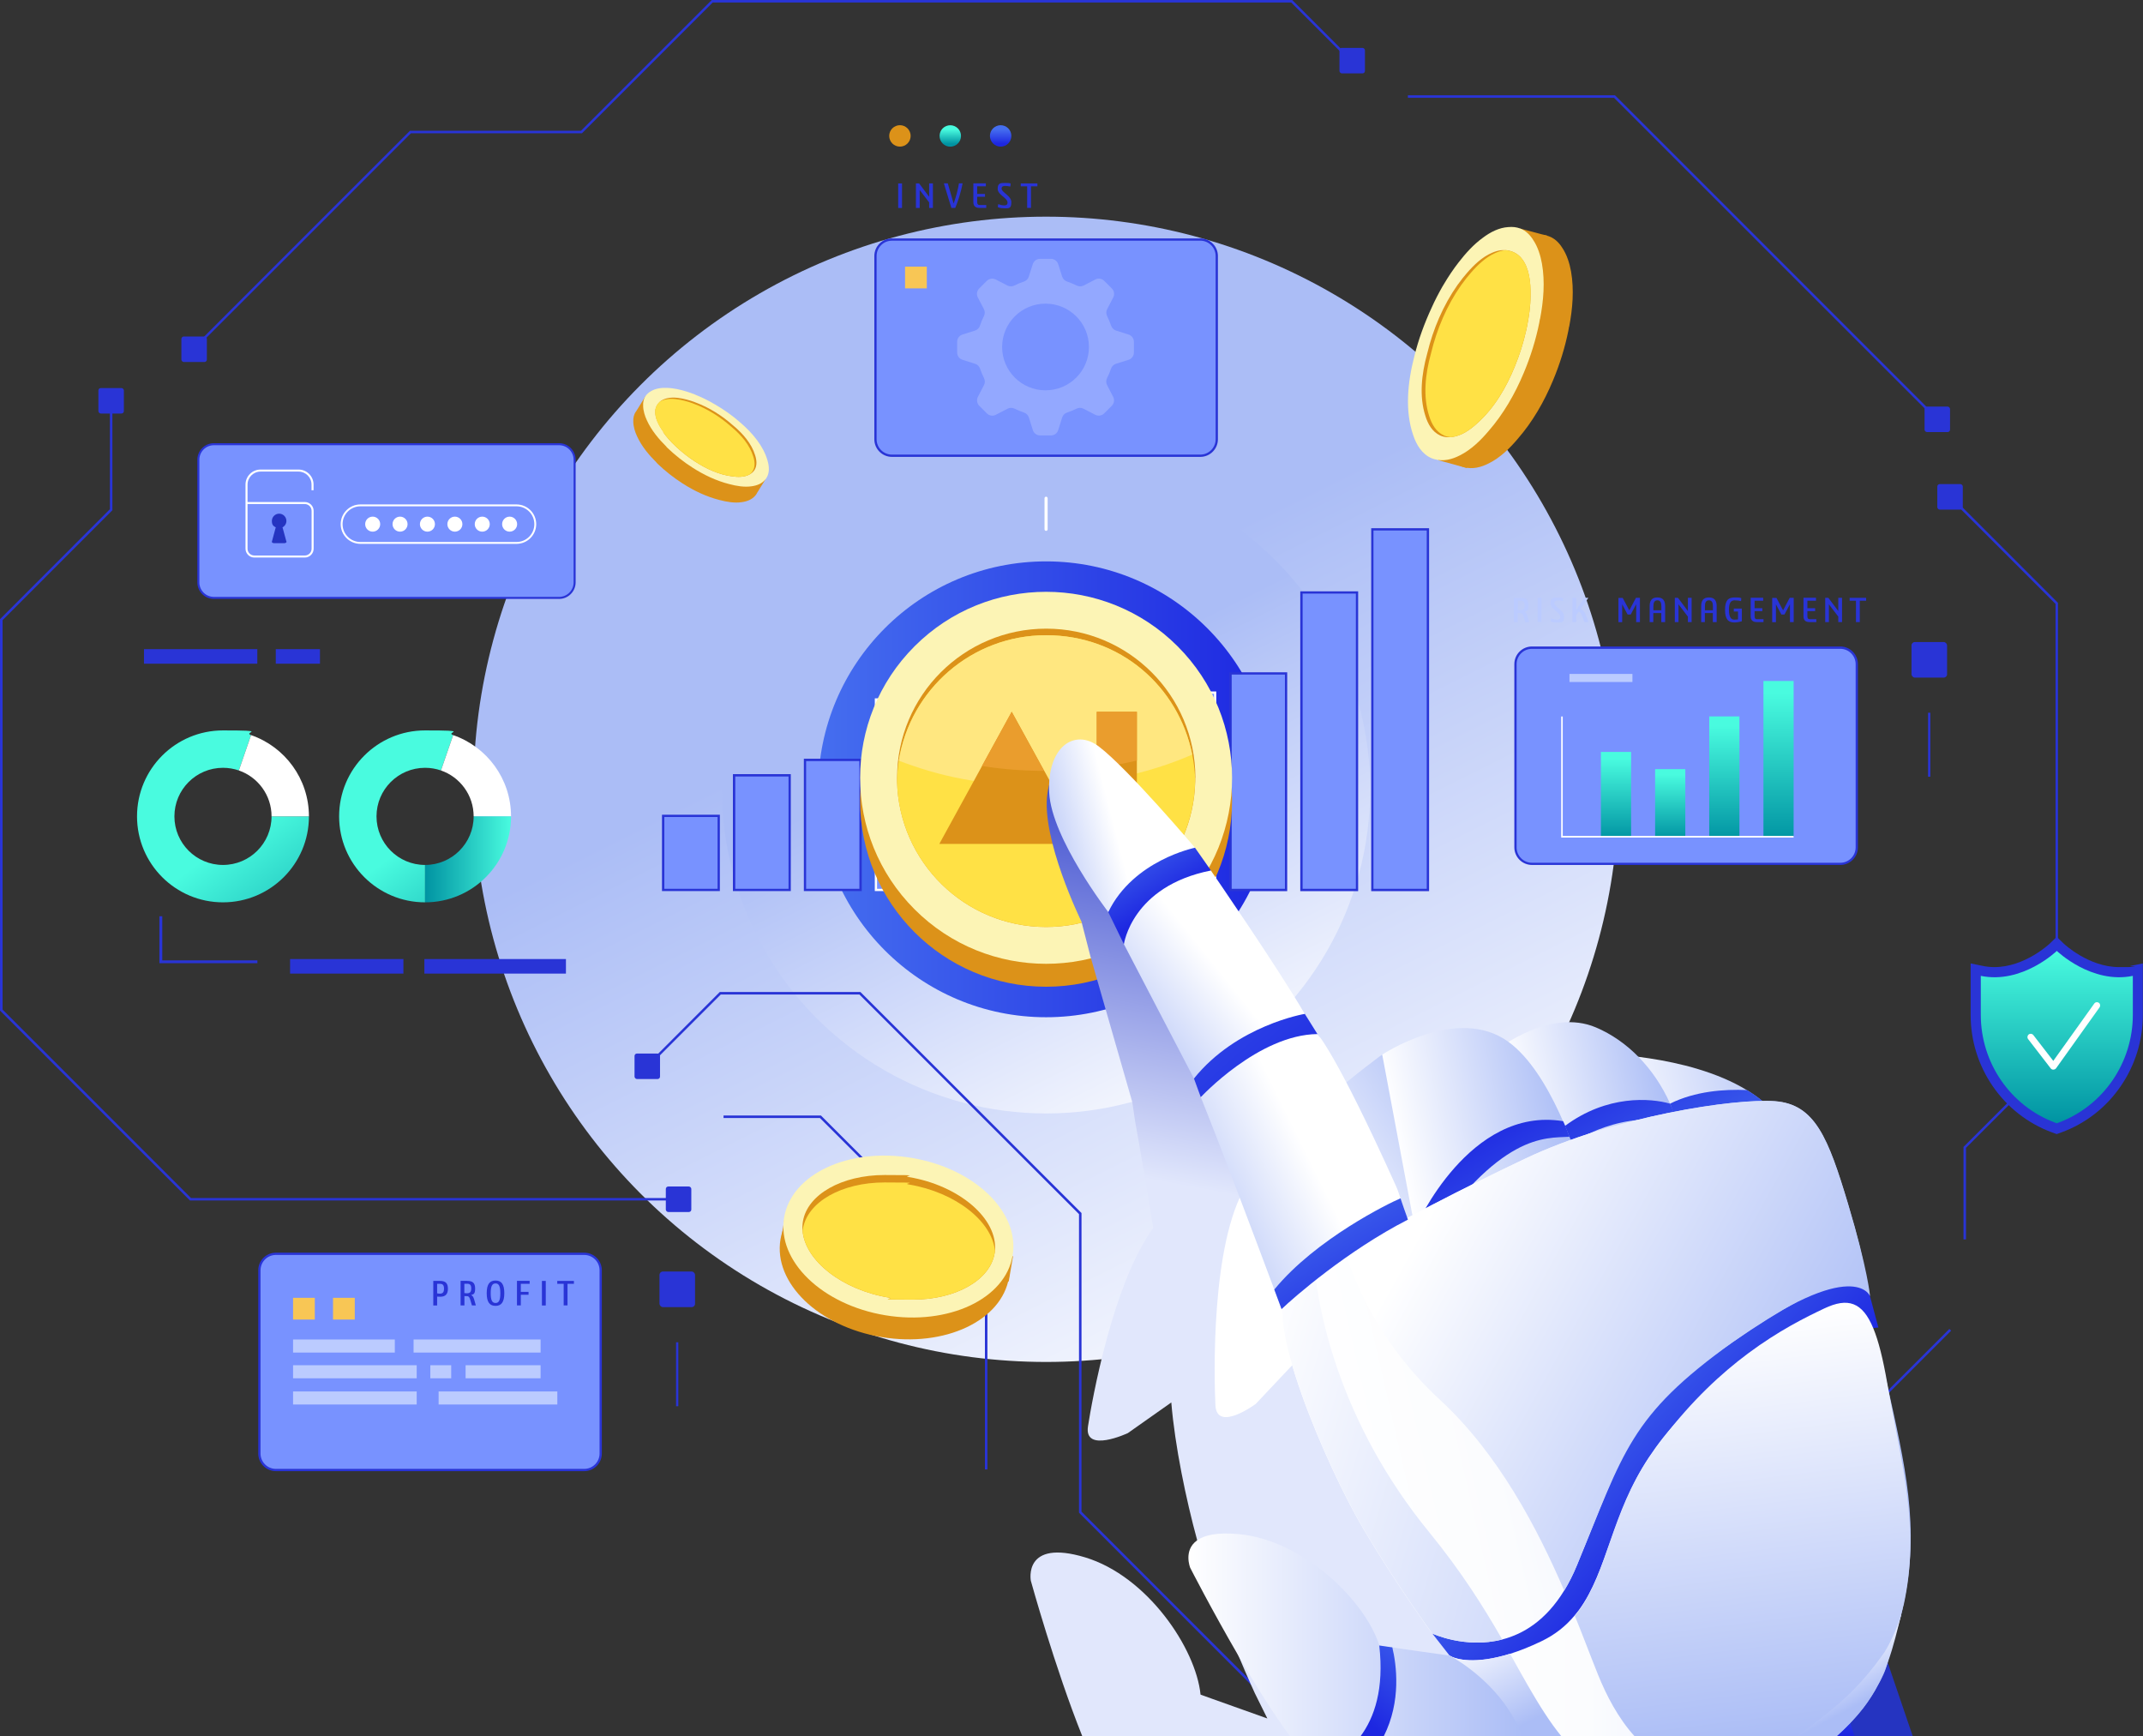 <?xml version="1.0" encoding="UTF-8"?>
<svg xmlns="http://www.w3.org/2000/svg" version="1.1" xmlns:xlink="http://www.w3.org/1999/xlink" viewBox="0 0 2740 2219.9">
  <rect x="0" y="0" width="2740" height="2219.9" fill="#333333" stroke="none"/>
  <!-- Generator: Adobe Illustrator 29.2.1, SVG Export Plug-In . SVG Version: 2.1.0 Build 116)  -->
  <defs>
    <style>
      .st0 {
        opacity: .2;
      }

      .st0, .st1 {
        fill: #fff;
      }

      .st2 {
        fill: url(#linear-gradient36);
      }

      .st3 {
        fill: #bbcbff;
      }

      .st4 {
        fill: url(#linear-gradient34);
      }

      .st5 {
        fill: #2534c1;
      }

      .st6 {
        fill: url(#linear-gradient33);
      }

      .st7 {
        fill: url(#linear-gradient10);
      }

      .st8 {
        fill: url(#linear-gradient13);
      }

      .st8, .st9, .st10, .st11 {
        mix-blend-mode: multiply;
      }

      .st12 {
        fill: url(#linear-gradient32);
      }

      .st9 {
        fill: url(#linear-gradient1);
      }

      .st13 {
        fill: url(#linear-gradient21);
      }

      .st14 {
        fill: url(#linear-gradient37);
      }

      .st15 {
        fill: url(#linear-gradient27);
      }

      .st16 {
        fill: url(#linear-gradient35);
      }

      .st17 {
        fill: url(#linear-gradient26);
      }

      .st18 {
        fill: url(#linear-gradient9);
      }

      .st19 {
        fill: url(#linear-gradient18);
      }

      .st20, .st21 {
        fill: #7892ff;
      }

      .st22 {
        fill: url(#linear-gradient23);
      }

      .st23 {
        fill: url(#linear-gradient8);
      }

      .st24 {
        fill: url(#linear-gradient11);
      }

      .st25 {
        fill: url(#linear-gradient16);
      }

      .st26 {
        fill: url(#linear-gradient24);
      }

      .st27 {
        fill: url(#linear-gradient30);
      }

      .st28 {
        fill: #ea9d2d;
      }

      .st29 {
        fill: url(#linear-gradient22);
      }

      .st30 {
        isolation: isolate;
      }

      .st31 {
        fill: #ffe145;
      }

      .st32 {
        fill: url(#linear-gradient29);
      }

      .st33 {
        fill: url(#linear-gradient19);
      }

      .st34 {
        fill: url(#linear-gradient12);
      }

      .st35 {
        fill: url(#linear-gradient28);
      }

      .st10 {
        fill: url(#linear-gradient2);
      }

      .st36 {
        fill: url(#linear-gradient7);
      }

      .st37 {
        fill: url(#linear-gradient20);
      }

      .st38 {
        fill: url(#linear-gradient4);
      }

      .st39 {
        fill: #f8c655;
      }

      .st40 {
        fill: url(#linear-gradient31);
      }

      .st41 {
        fill: #fcf4b5;
      }

      .st42 {
        fill: url(#linear-gradient14);
      }

      .st43 {
        fill: url(#linear-gradient5);
      }

      .st44 {
        fill: url(#linear-gradient3);
      }

      .st45 {
        fill: url(#linear-gradient25);
      }

      .st46 {
        fill: #dc9219;
      }

      .st47 {
        fill: url(#linear-gradient15);
      }

      .st48 {
        fill: url(#linear-gradient17);
      }

      .st49 {
        fill: url(#linear-gradient6);
      }

      .st11 {
        fill: url(#linear-gradient);
      }

      .st50 {
        fill: #2934d6;
      }

      .st21 {
        fill-rule: evenodd;
      }

      .st51 {
        fill: #ffe780;
      }
    </style>
    <linearGradient id="linear-gradient" x1="1734.8" y1="1803.7" x2="1251.4" y2="836.9" gradientUnits="userSpaceOnUse">
      <stop offset="0" stop-color="#fff"/>
      <stop offset="1" stop-color="#abbdf6"/>
    </linearGradient>
    <linearGradient id="linear-gradient1" x1="1562.4" y1="1458.9" x2="1288.8" y2="911.6" xlink:href="#linear-gradient"/>
    <linearGradient id="linear-gradient2" x1="1046.2" y1="1009.1" x2="1628.9" y2="1009.1" gradientUnits="userSpaceOnUse">
      <stop offset="0" stop-color="#456eef"/>
      <stop offset="1" stop-color="#1d27e1"/>
    </linearGradient>
    <linearGradient id="linear-gradient3" x1="1215" y1="183.9" x2="1215" y2="165.4" gradientTransform="translate(159 -451.7) rotate(22.5)" gradientUnits="userSpaceOnUse">
      <stop offset="0" stop-color="#0093a2"/>
      <stop offset="1" stop-color="#49fbdf"/>
    </linearGradient>
    <linearGradient id="linear-gradient4" x1="1279.4" y1="183.9" x2="1279.4" y2="165.4" gradientTransform="translate(163.9 -476.4) rotate(22.5)" gradientUnits="userSpaceOnUse">
      <stop offset="0" stop-color="#1d27e1"/>
      <stop offset="1" stop-color="#456eef"/>
    </linearGradient>
    <linearGradient id="linear-gradient5" x1="442.4" y1="1273.2" x2="294.7" y2="1073.1" gradientTransform="matrix(1,0,0,1,0,0)" xlink:href="#linear-gradient3"/>
    <linearGradient id="linear-gradient6" x1="678.4" y1="1242.7" x2="545.1" y2="1062.1" gradientTransform="matrix(1,0,0,1,0,0)" xlink:href="#linear-gradient3"/>
    <linearGradient id="linear-gradient7" x1="543.5" y1="1098.6" x2="653.4" y2="1098.6" gradientTransform="matrix(1,0,0,1,0,0)" xlink:href="#linear-gradient3"/>
    <linearGradient id="linear-gradient8" x1="2066.2" y1="1073.6" x2="2066.2" y2="969.8" gradientTransform="matrix(1,0,0,1,0,0)" xlink:href="#linear-gradient3"/>
    <linearGradient id="linear-gradient9" x1="2135.5" y1="1072.9" x2="2135.5" y2="990.2" gradientTransform="matrix(1,0,0,1,0,0)" xlink:href="#linear-gradient3"/>
    <linearGradient id="linear-gradient10" x1="2204.8" y1="1075.3" x2="2204.8" y2="928.1" gradientTransform="matrix(1,0,0,1,0,0)" xlink:href="#linear-gradient3"/>
    <linearGradient id="linear-gradient11" x1="2274" y1="1076.9" x2="2274" y2="886.3" gradientTransform="matrix(1,0,0,1,0,0)" xlink:href="#linear-gradient3"/>
    <linearGradient id="linear-gradient12" x1="2629.8" y1="1436.1" x2="2629.8" y2="1215.7" gradientTransform="matrix(1,0,0,1,0,0)" xlink:href="#linear-gradient3"/>
    <linearGradient id="linear-gradient13" x1="2001" y1="1664.7" x2="2020.1" y2="1069.4" gradientTransform="translate(61.4 -380.9) rotate(8.7)" gradientUnits="userSpaceOnUse">
      <stop offset="0" stop-color="#e1e7fc"/>
      <stop offset="1" stop-color="#1829c4"/>
    </linearGradient>
    <linearGradient id="linear-gradient14" x1="6398.9" y1="2588.6" x2="6656.2" y2="2588.6" gradientTransform="translate(-4734.8 276.8) rotate(-12.1)" xlink:href="#linear-gradient"/>
    <linearGradient id="linear-gradient15" x1="6279.7" y1="2522.5" x2="6483.1" y2="2522.5" gradientTransform="translate(-4734.8 276.8) rotate(-12.1)" xlink:href="#linear-gradient"/>
    <linearGradient id="linear-gradient16" x1="5998.9" y1="2617.6" x2="6252.3" y2="2516.5" gradientTransform="translate(-4734.8 276.8) rotate(-12.1)" xlink:href="#linear-gradient"/>
    <linearGradient id="linear-gradient17" x1="6126.3" y1="2534.3" x2="6351.1" y2="2534.3" gradientTransform="translate(-4734.8 276.8) rotate(-12.1)" xlink:href="#linear-gradient"/>
    <linearGradient id="linear-gradient18" x1="6210" y1="2523.5" x2="6280.3" y2="2748.2" gradientTransform="translate(-4734.8 276.8) rotate(-12.1)" xlink:href="#linear-gradient4"/>
    <linearGradient id="linear-gradient19" x1="6382.4" y1="2469.6" x2="6452.6" y2="2694.3" gradientTransform="translate(-4734.8 276.8) rotate(-12.1)" xlink:href="#linear-gradient4"/>
    <linearGradient id="linear-gradient20" x1="6498.3" y1="2433.4" x2="6568.5" y2="2658.1" gradientTransform="translate(-4734.8 276.8) rotate(-12.1)" xlink:href="#linear-gradient4"/>
    <linearGradient id="linear-gradient21" x1="5857" y1="2112.5" x2="5892" y2="2212.9" gradientTransform="translate(-4748.4 315.3) rotate(-12.9)" gradientUnits="userSpaceOnUse">
      <stop offset="0" stop-color="#456eef"/>
      <stop offset="1" stop-color="#1d27e1"/>
    </linearGradient>
    <linearGradient id="linear-gradient22" x1="5795.2" y1="2132.5" x2="6013.1" y2="2527.7" xlink:href="#linear-gradient21"/>
    <linearGradient id="linear-gradient23" x1="2329.9" y1="2143.6" x2="2336.2" y2="2219.7" xlink:href="#linear-gradient2"/>
    <linearGradient id="linear-gradient24" x1="6257.2" y1="2924.7" x2="6396.1" y2="3131.4" gradientTransform="translate(-4748.4 315.3) rotate(-12.9)" xlink:href="#linear-gradient2"/>
    <linearGradient id="linear-gradient25" x1="1853.4" y1="1945.9" x2="2443.3" y2="1945.9" gradientUnits="userSpaceOnUse">
      <stop offset="0" stop-color="#fff"/>
      <stop offset=".3" stop-color="#fbfcfe"/>
      <stop offset=".5" stop-color="#f1f4fd"/>
      <stop offset=".7" stop-color="#e1e7fb"/>
      <stop offset=".8" stop-color="#c9d5f9"/>
      <stop offset="1" stop-color="#abbdf6"/>
      <stop offset="1" stop-color="#abbdf6"/>
    </linearGradient>
    <linearGradient id="linear-gradient26" x1="5918" y1="2922.2" x2="6660" y2="2922.2" gradientTransform="translate(-4748.4 315.3) rotate(-12.9)" xlink:href="#linear-gradient25"/>
    <linearGradient id="linear-gradient27" x1="5827.2" y1="2862.4" x2="6513.5" y2="3247.5" gradientTransform="translate(-4748.4 315.3) rotate(-12.9)" xlink:href="#linear-gradient"/>
    <linearGradient id="linear-gradient28" x1="1864.2" y1="2090.9" x2="1930.3" y2="2214.4" xlink:href="#linear-gradient"/>
    <linearGradient id="linear-gradient29" x1="2340.4" y1="2099.5" x2="2381.5" y2="2176.4" xlink:href="#linear-gradient"/>
    <linearGradient id="linear-gradient30" x1="2188" y1="1686.3" x2="2255.3" y2="2225" xlink:href="#linear-gradient"/>
    <linearGradient id="linear-gradient31" x1="6135.4" y1="2671.6" x2="6581.4" y2="3071.6" gradientTransform="translate(-4748.4 315.3) rotate(-12.9)" xlink:href="#linear-gradient"/>
    <linearGradient id="linear-gradient32" x1="5806.5" y1="2621.6" x2="6001.4" y2="2575.2" gradientTransform="translate(-4748.4 315.3) rotate(-12.9)" gradientUnits="userSpaceOnUse">
      <stop offset="0" stop-color="#abbdf6"/>
      <stop offset="1" stop-color="#fff"/>
    </linearGradient>
    <linearGradient id="linear-gradient33" x1="5778.1" y1="2382" x2="5939" y2="2304.7" xlink:href="#linear-gradient32"/>
    <linearGradient id="linear-gradient34" x1="621.4" y1="29.1" x2="695.8" y2="-54.8" gradientTransform="translate(1057.4 1643.7) rotate(-62.9) scale(1 -1)" xlink:href="#linear-gradient32"/>
    <linearGradient id="linear-gradient35" x1="1519.5" y1="2090.2" x2="1947" y2="2090.2" xlink:href="#linear-gradient"/>
    <linearGradient id="linear-gradient36" x1="1833.4" y1="2080" x2="1739.5" y2="2194.5" xlink:href="#linear-gradient2"/>
    <linearGradient id="linear-gradient37" x1="5981.2" y1="2603.4" x2="6044.7" y2="2806.5" xlink:href="#linear-gradient21"/>
  </defs>
  <g class="st30">
    <g id="Ai_in_Wealth_Management_Banner">
      <g>
        <circle class="st11" cx="1337.5" cy="1009.1" r="732.1"/>
        <circle class="st9" cx="1337.5" cy="1009.1" r="414.4"/>
        <circle class="st10" cx="1337.5" cy="1009.1" r="291.4"/>
        <rect class="st20" x="847.9" y="1043.1" width="71.1" height="94.7"/>
        <rect class="st20" x="938.6" y="991.2" width="71.1" height="146.6"/>
        <rect class="st20" x="1029.2" y="971.5" width="71.1" height="166.3"/>
        <rect class="st20" x="1119.9" y="894.3" width="71.1" height="243.5"/>
        <path class="st1" d="M1189.5,895.8v240.5h-68.1v-240.5h68.1M1192.5,892.8h-74v246.4h74v-246.4h0Z"/>
        <rect class="st20" x="1210.6" y="941.7" width="71.1" height="196.1"/>
        <path class="st1" d="M1280.2,943.1v193.2h-68.1v-193.2h68.1M1283.1,940.2h-74v199h74v-199h0Z"/>
        <rect class="st20" x="1301.3" y="1040.6" width="71.1" height="97.1"/>
        <path class="st1" d="M1370.9,1042.1v94.2h-68.1v-94.2h68.1M1373.8,1039.2h-74v100.1h74v-100.1h0Z"/>
        <rect class="st20" x="1391.9" y="894.3" width="71.1" height="243.5"/>
        <path class="st1" d="M1461.5,895.8v240.5h-68.1v-240.5h68.1M1464.5,892.8h-74v246.4h74v-246.4h0Z"/>
        <rect class="st20" x="1482.6" y="885.5" width="71.1" height="252.3"/>
        <path class="st1" d="M1552.2,887v249.3h-68.1v-249.3h68.1M1555.1,884h-74v255.2h74v-255.2h0Z"/>
        <rect class="st20" x="1573.3" y="861" width="71.1" height="276.8"/>
        <rect class="st20" x="1663.9" y="757.4" width="71.1" height="380.3"/>
        <rect class="st20" x="1754.6" y="676.7" width="71.1" height="461"/>
        <rect class="st20" x="1119.3" y="306.3" width="436.4" height="276.4" rx="21.1" ry="21.1"/>
        <g>
          <path class="st50" d="M917.5,1044.5v91.8h-68.1v-91.8h68.1M920.4,1041.6h-74v97.6h74v-97.6h0Z"/>
          <path class="st50" d="M1008.2,992.7v143.6h-68.1v-143.6h68.1M1011.1,989.7h-74v149.5h74v-149.5h0Z"/>
          <path class="st50" d="M1098.8,973v163.3h-68.1v-163.3h68.1M1101.8,970h-74v169.2h74v-169.2h0Z"/>
          <path class="st50" d="M1642.9,862.4v273.9h-68.1v-273.9h68.1M1645.8,859.5h-74v279.8h74v-279.8h0Z"/>
          <path class="st50" d="M1733.6,758.9v377.4h-68.1v-377.4h68.1M1736.5,756h-74v383.3h74v-383.3h0Z"/>
          <path class="st50" d="M1824.2,678.2v458.1h-68.1v-458.1h68.1M1827.2,675.3h-74v464h74v-464h0Z"/>
          <path class="st50" d="M1534.7,307.7c10.8,0,19.6,8.8,19.6,19.6v234.3c0,10.8-8.8,19.6-19.6,19.6h-394.3c-10.8,0-19.6-8.8-19.6-19.6v-234.3c0-10.8,8.8-19.6,19.6-19.6h394.3M1534.7,304.8h-394.3c-12.4,0-22.5,10.1-22.5,22.5v234.3c0,12.4,10.1,22.5,22.5,22.5h394.3c12.4,0,22.5-10.1,22.5-22.5v-234.3c0-12.4-10.1-22.5-22.5-22.5h0Z"/>
        </g>
        <rect class="st39" x="1157.2" y="340.9" width="27.8" height="27.8"/>
        <path id="Gear_S" class="st0" d="M1343.7,330.9c4.2,0,8,2.7,9.3,6.8h0l5.1,16c1,3,3.3,5.3,6.4,6.3,4.2,1.4,8.2,3.1,12.1,5,2.8,1.4,6.2,1.5,9,0h0l14.9-7.7c3.8-2,8.4-1.2,11.4,1.8h0l9.7,9.7c3,3,3.7,7.6,1.8,11.4h0l-7.8,15c-1.5,2.8-1.4,6.1,0,9,1.9,3.9,3.6,7.9,5,12,1,3,3.3,5.4,6.3,6.4h0l16.1,5.1c4,1.3,6.8,5,6.8,9.3h0v13.7c0,4.2-2.7,8-6.8,9.3h0l-16.2,5.1c-3,1-5.3,3.3-6.3,6.3-1.4,4.1-3,8.1-5,11.9-1.4,2.8-1.5,6.2,0,9h0l7.8,15.1c2,3.8,1.2,8.4-1.8,11.4h0l-9.7,9.7c-3,3-7.6,3.7-11.4,1.8h0l-15.1-7.8c-2.8-1.5-6.1-1.4-9,0-3.8,1.9-7.8,3.6-11.9,4.9-3,1-5.4,3.3-6.3,6.3h0l-5.1,16.2c-1.3,4-5,6.8-9.3,6.8h-13.8c-4.2,0-8-2.7-9.3-6.8h0l-5.1-16.2c-1-3-3.3-5.3-6.3-6.3-4.1-1.4-8.1-3-11.9-4.9-2.8-1.4-6.2-1.5-9,0h0l-15.1,7.8c-3.8,2-8.4,1.2-11.4-1.8h0l-9.7-9.7c-3-3-3.7-7.6-1.8-11.4h0l7.8-15.1c1.5-2.8,1.4-6.1,0-9-1.9-3.8-3.6-7.8-5-11.9-1-3-3.3-5.4-6.3-6.3h0l-16.2-5.1c-4-1.3-6.8-5-6.8-9.3h0v-13.7c0-4.2,2.7-8,6.8-9.3h0l16.1-5.1c3-1,5.4-3.3,6.3-6.4,1.4-4.2,3-8.2,5-12,1.4-2.8,1.5-6.2,0-9h0l-7.8-15c-2-3.8-1.2-8.4,1.8-11.4h0l9.7-9.7c3-3,7.6-3.7,11.4-1.8h0l14.9,7.7c2.8,1.5,6.2,1.4,9,0,3.9-2,7.9-3.6,12.1-5,3-1,5.4-3.3,6.3-6.3h0l5.1-16c1.3-4,5-6.8,9.3-6.8h13.8ZM1336.8,388.2c-30.7,0-55.5,24.8-55.5,55.4s24.8,55.4,55.5,55.4,55.5-24.8,55.5-55.4-24.8-55.4-55.5-55.4Z"/>
        <g>
          <path class="st50" d="M1153.3,234.5v31.4h-4.9v-31.4h4.9Z"/>
          <path class="st50" d="M1175.2,234.5l12.8,17.1v-17.1h4.8v31.4h-4.8v-7.1l-12.1-15.9v23h-4.8v-31.4h4.1Z"/>
          <path class="st50" d="M1216.4,265.8l-9.6-31.4h5l7.5,25.8c2.8-7.6,5.6-18,6.8-25.8h4.7c-2.2,11.3-5.5,21.9-9.4,31.4h-5Z"/>
          <path class="st50" d="M1260.5,234.5v3.7h-11.1v9.7h10v3.7h-10v6.8c0,2.7,1.2,3.7,3,3.7h8.6v3.7h-8.8c-4.8,0-7.7-2.2-7.7-7.5v-23.9h16Z"/>
          <path class="st50" d="M1291.7,238.5c-1.9-.4-4.8-.8-6.4-.8-2.6,0-4.7.6-4.7,3.4,0,5,12.5,9,12.5,17.5s-3.6,7.7-8.8,7.7-6.6-.7-8.6-1.6l.6-3.7c2.1.8,5.2,1.6,7.7,1.6s4.2-.8,4.2-3.7c0-6-12.6-9.7-12.6-17.5s4.3-7.5,9.8-7.5,4.9.2,6.8.7l-.4,3.8Z"/>
          <path class="st50" d="M1326.4,234.5v3.7h-8.2v27.6h-4.9v-27.6h-8.2v-3.7h21.3Z"/>
        </g>
        <path class="st1" d="M1337.5,678.7c-1.1,0-2-.9-2-2v-39.7c0-1.1.9-2,2-2s2,.9,2,2v39.7c0,1.1-.9,2-2,2Z"/>
        <circle class="st46" cx="1150.6" cy="173.8" r="13.7" transform="translate(21.1 453.5) rotate(-22.5)"/>
        <circle class="st44" cx="1215" cy="173.8" r="13.7" transform="translate(26 478.2) rotate(-22.5)"/>
        <circle class="st38" cx="1279.4" cy="173.8" r="13.7" transform="translate(30.9 502.8) rotate(-22.5)"/>
        <rect class="st20" x="331.6" y="1603" width="436.4" height="276.4" rx="21.1" ry="21.1"/>
        <path class="st50" d="M747,1604.4c10.8,0,19.6,8.8,19.6,19.6v234.3c0,10.8-8.8,19.6-19.6,19.6h-394.3c-10.8,0-19.6-8.8-19.6-19.6v-234.3c0-10.8,8.8-19.6,19.6-19.6h394.3M747,1601.5h-394.3c-12.4,0-22.5,10.1-22.5,22.5v234.3c0,12.4,10.1,22.5,22.5,22.5h394.3c12.4,0,22.5-10.1,22.5-22.5v-234.3c0-12.4-10.1-22.5-22.5-22.5h0Z"/>
        <rect class="st3" x="374.7" y="1745.4" width="158.1" height="16.7"/>
        <rect class="st3" x="550.2" y="1745.4" width="26.7" height="16.7"/>
        <rect class="st3" x="595.3" y="1745.4" width="95.9" height="16.7"/>
        <rect class="st3" x="374.7" y="1778.9" width="158.1" height="16.7"/>
        <rect class="st3" x="560.8" y="1778.9" width="151.8" height="16.7"/>
        <rect class="st3" x="374.7" y="1712.5" width="130.1" height="16.7"/>
        <rect class="st3" x="528.8" y="1712.5" width="162.4" height="16.7"/>
        <rect class="st39" x="374.7" y="1659.2" width="27.8" height="27.8"/>
        <rect class="st39" x="425.8" y="1659.2" width="27.8" height="27.8"/>
        <g>
          <path class="st50" d="M562.6,1637.6c6.6,0,10.1,2.5,10.1,10s-3.8,10.2-9.8,10.2-2.6-.1-4-.4v11.6h-4.9v-31.4h8.6ZM558.9,1653.5c1.3.3,2.5.4,3.5.4,3.9,0,5.3-2.1,5.3-6.4s-1.5-6.2-5.1-6.2h-3.7v12.2Z"/>
          <path class="st50" d="M597.4,1637.6c6.6,0,10.1,2.3,10.1,9.7s-2.2,7.3-5.2,8.4c2.4,1.1,3,2.7,3.9,5.5l2.2,7.7h-5l-2-6.7c-.8-3-1.8-5.1-4.2-5.1s-2.3,0-3.4-.2v12h-4.9v-31.4h8.6ZM593.7,1653.1c1.3.3,2.5.3,3.5.3,3.9,0,5.3-1.9,5.3-6.2s-1.5-6-5.1-6h-3.7v11.8Z"/>
          <path class="st50" d="M633.6,1669.5c-7.4,0-11.3-4.6-11.3-16.2s3.9-16.2,11.3-16.2,11.2,4.6,11.2,16.2-4,16.2-11.2,16.2ZM633.6,1640.8c-4.1,0-6.2,3.1-6.2,12.5s2.1,12.5,6.2,12.5,6.1-3.1,6.1-12.5-2.1-12.5-6.1-12.5Z"/>
          <path class="st50" d="M677.2,1637.6v3.7h-11.3v10.3h9.9v3.7h-9.9v13.6h-4.9v-31.4h16.2Z"/>
          <path class="st50" d="M697.8,1637.6v31.4h-4.9v-31.4h4.9Z"/>
          <path class="st50" d="M733.8,1637.6v3.7h-8.2v27.6h-4.9v-27.6h-8.2v-3.7h21.3Z"/>
        </g>
        <path class="st43" d="M395,1043.7c0,60.7-49.2,109.9-109.9,109.9s-109.9-49.2-109.9-109.9,49.2-109.9,109.9-109.9,24.7,2.1,35.9,6l-15.6,45.2c-6.4-2.2-13.2-3.4-20.3-3.4-34.3,0-62.1,27.8-62.1,62.1s27.8,62.1,62.1,62.1,62.1-27.8,62.1-62.1h47.8Z"/>
        <path class="st1" d="M395,1043.7h-47.8c0-27.2-17.5-50.3-41.8-58.7l15.6-45.2c43.1,14.9,74,55.8,74,103.9Z"/>
        <path class="st49" d="M579.4,939.8l-15.6,45.2c-6.4-2.2-13.2-3.4-20.3-3.4-34.3,0-62.1,27.8-62.1,62.1s27.8,62.1,62.1,62.1v47.8c-60.7,0-109.9-49.2-109.9-109.9s49.2-109.9,109.9-109.9,24.7,2.1,35.9,6Z"/>
        <path class="st1" d="M653.4,1043.7h-47.8c0-27.2-17.5-50.3-41.8-58.7l15.6-45.2c43.1,14.9,74,55.8,74,103.9Z"/>
        <path class="st36" d="M653.4,1043.7c0,60.7-49.2,109.9-109.9,109.9v-47.8c34.3,0,62.1-27.8,62.1-62.1h47.8Z"/>
        <circle class="st46" cx="1337.5" cy="1023.7" r="237.8"/>
        <circle class="st41" cx="1337.5" cy="994.4" r="237.8" transform="translate(-311.4 1237) rotate(-45)"/>
        <path class="st46" d="M1528.2,994.4c0,1.4,0,2.8,0,4.2-2.2,103.4-86.7,186.5-190.6,186.5s-188.4-83.1-190.6-186.5c0-1.4,0-2.8,0-4.2,0-105.3,85.4-190.7,190.7-190.7s190.7,85.4,190.7,190.7Z"/>
        <path class="st31" d="M1528.1,998.6c-2.2,103.4-86.7,186.5-190.6,186.5s-188.4-83.1-190.6-186.5c.2-8.9,1-17.6,2.3-26.1,14.5-90.9,93.3-160.4,188.3-160.4s169.2,65.5,186.9,152.6c2.2,11,3.5,22.3,3.8,33.9Z"/>
        <path class="st51" d="M1524.4,964.7c-57.2,25-124.8,39.5-197.1,39.5s-125.1-11.5-178.1-31.7c14.5-90.9,93.3-160.4,188.3-160.4s169.2,65.5,186.9,152.6Z"/>
        <path class="st46" d="M1335.1,985.5l-41.5-75.5-38,69.3-54.6,99.6h185.5l-51.3-93.4Z"/>
        <path class="st46" d="M1402.3,910v168.9h51.3v-168.9h-51.3Z"/>
        <path class="st28" d="M1293.5,910l41.5,75.5c-27.5,0-54.2-2.2-79.5-6.2l38-69.3Z"/>
        <path class="st28" d="M1453.6,910v62.3c-16.4,3.9-33.6,7-51.3,9.2v-71.5h51.3Z"/>
        <path class="st20" d="M1958.7,828h394.3c11.6,0,21.1,9.4,21.1,21.1v234.3c0,11.6-9.4,21.1-21.1,21.1h-394.3c-11.6,0-21.1-9.4-21.1-21.1v-234.3c0-11.6,9.4-21,21-21Z"/>
        <path class="st50" d="M2353,829.5c10.8,0,19.6,8.8,19.6,19.6v234.3c0,10.8-8.8,19.6-19.6,19.6h-394.3c-10.8,0-19.6-8.8-19.6-19.6v-234.3c0-10.8,8.8-19.6,19.6-19.6h394.3M2353,826.5h-394.3c-12.4,0-22.5,10.1-22.5,22.5v234.3c0,12.4,10.1,22.5,22.5,22.5h394.3c12.4,0,22.5-10.1,22.5-22.5v-234.3c0-12.4-10.1-22.5-22.5-22.5h0Z"/>
        <rect class="st3" x="2006.7" y="861.6" width="80.5" height="10.3"/>
        <rect class="st23" x="2046.9" y="961.3" width="38.6" height="108.5"/>
        <rect class="st18" x="2116.2" y="983.3" width="38.6" height="86.4"/>
        <rect class="st7" x="2185.4" y="915.9" width="38.6" height="153.8"/>
        <rect class="st24" x="2254.7" y="870.6" width="38.6" height="199.2"/>
        <polygon class="st1" points="2293.3 1070.8 1996.1 1070.8 1996.1 916 1998.1 916 1998.1 1068.7 2293.3 1068.7 2293.3 1070.8"/>
        <path class="st3" d="M1944.3,764.3c6.6,0,10,2.2,10,9.6s-2.2,7.2-5.1,8.3c2.4,1.1,3,2.7,3.8,5.5l2.2,7.7h-5l-2-6.6c-.8-2.9-1.8-5-4.2-5s-2.2,0-3.4-.2v11.8h-4.9v-31h8.5ZM1940.7,779.7c1.3.3,2.5.3,3.5.3,3.9,0,5.2-1.9,5.2-6.1s-1.5-5.9-5.1-5.9h-3.6v11.7Z"/>
        <path class="st3" d="M1970.9,764.3v31h-4.9v-31h4.9Z"/>
        <path class="st3" d="M1998.3,768.3c-1.9-.4-4.7-.7-6.3-.7-2.6,0-4.6.6-4.6,3.4,0,5,12.4,8.9,12.4,17.3s-3.5,7.6-8.7,7.6-6.5-.7-8.5-1.5l.6-3.7c2.1.7,5.2,1.5,7.6,1.5s4.1-.8,4.1-3.6c0-5.9-12.5-9.6-12.5-17.3s4.3-7.4,9.7-7.4,4.8.2,6.7.7l-.4,3.8Z"/>
        <path class="st3" d="M2015.4,764.3v15.2l10.4-15.2h5l-9.7,14.2c3.8,1.5,5.4,4.9,7.1,9.4l2.8,7.4h-5.3l-2.2-6.3c-1.3-3.5-2.8-6.4-5-7l-3.1,4.2v9.1h-4.9v-31h4.9Z"/>
        <g>
          <path class="st50" d="M2074.7,764.3l8.5,16,8.5-16h5.1v31h-4.8v-22.8l-7,13.1h-4l-6.9-13v22.8h-4.8v-31h5.2Z"/>
          <path class="st50" d="M2114,795.3h-4.8v-20.2c0-6.7,2.3-11.3,9.9-11.3s9.9,4.6,9.9,11.3v20.2h-4.9v-11.5h-10.2v11.5ZM2124.2,780.2v-5.2c0-4.4-1.2-7.5-5.1-7.5s-5.1,3.1-5.1,7.5v5.2h10.2Z"/>
          <path class="st50" d="M2145.4,764.3l12.7,16.9v-16.9h4.8v31h-4.8v-7l-12-15.7v22.7h-4.7v-31h4Z"/>
          <path class="st50" d="M2179.9,795.3h-4.8v-20.2c0-6.7,2.3-11.3,9.9-11.3s9.9,4.6,9.9,11.3v20.2h-4.9v-11.5h-10.2v11.5ZM2190.1,780.2v-5.2c0-4.4-1.2-7.5-5.1-7.5s-5.1,3.1-5.1,7.5v5.2h10.2Z"/>
          <path class="st50" d="M2226,768.5c-2.1-.5-5.1-1-8.1-1-5,0-7.3,3.4-7.3,12.2s2.4,12.5,6.8,12.5,3.9-.3,4.8-.5v-9.9h-5.4v-3.8h10.3v16.2c-2.6.9-6.3,1.6-9.6,1.6-7.4,0-11.9-3.7-11.9-16.2s4.5-15.8,12.3-15.8,6.7.5,8.5.9l-.3,3.8Z"/>
          <path class="st50" d="M2254.4,764.3v3.7h-11v9.6h9.9v3.7h-9.9v6.7c0,2.7,1.2,3.6,2.9,3.6h8.5v3.7h-8.7c-4.8,0-7.7-2.2-7.7-7.4v-23.7h15.8Z"/>
          <path class="st50" d="M2271.3,764.3l8.5,16,8.5-16h5.1v31h-4.8v-22.8l-7,13.1h-4l-6.9-13v22.8h-4.8v-31h5.2Z"/>
          <path class="st50" d="M2321.9,764.3v3.7h-11v9.6h9.9v3.7h-9.9v6.7c0,2.7,1.2,3.6,2.9,3.6h8.5v3.7h-8.7c-4.8,0-7.7-2.2-7.7-7.4v-23.7h15.8Z"/>
          <path class="st50" d="M2337.7,764.3l12.7,16.9v-16.9h4.8v31h-4.8v-7l-12-15.7v22.7h-4.7v-31h4Z"/>
          <path class="st50" d="M2386,764.3v3.7h-8.1v27.3h-4.9v-27.3h-8.1v-3.7h21.1Z"/>
        </g>
        <rect class="st20" x="253.5" y="567.9" width="481.1" height="196.5" rx="19.9" ry="19.9"/>
        <path class="st50" d="M714.8,569.2c10.3,0,18.6,8.3,18.6,18.6v156.7c0,10.3-8.3,18.6-18.6,18.6h-441.3c-10.3,0-18.6-8.3-18.6-18.6v-156.7c0-10.3,8.3-18.6,18.6-18.6h441.3M714.8,566.6h-441.3c-11.7,0-21.2,9.5-21.2,21.2v156.7c0,11.7,9.5,21.2,21.2,21.2h441.3c11.7,0,21.2-9.5,21.2-21.2v-156.7c0-11.7-9.5-21.2-21.2-21.2h0Z"/>
        <path class="st5" d="M366.2,692.4l-4.3-15.8-.7-2.4c3-1.6,5-4.7,5-8.2,0-5.1-4.2-9.3-9.3-9.3s-9.3,4.2-9.3,9.3,2,6.7,5,8.2l-.7,2.4-3.6,13.4-.8,2.9c.5.9,1.5,1.5,2.7,1.5h13.5c1.2,0,2.1-.6,2.7-1.5v-.5Z"/>
        <path class="st1" d="M389.7,712.8h-64.5c-6.2,0-11.3-5.1-11.3-11.3v-82c0-10.6,8.6-19.2,19.2-19.2h48.6c10.6,0,19.2,8.6,19.2,19.2v7.3h-2.6v-7.3c0-9.2-7.5-16.6-16.6-16.6h-48.6c-9.2,0-16.6,7.5-16.6,16.6v22.3h73.2c6.2,0,11.3,5.1,11.3,11.3v48.4c0,6.2-5.1,11.3-11.3,11.3ZM316.5,644.4v57.1c0,4.8,3.9,8.7,8.7,8.7h64.5c4.8,0,8.7-3.9,8.7-8.7v-48.4c0-4.8-3.9-8.7-8.7-8.7h-73.2Z"/>
        <path class="st21" d="M460.8,694c-13.2,0-24-10.7-24-24s10.7-24,24-24h199.6c13.2,0,24,10.7,24,24s-10.7,24-24,24h-199.6Z"/>
        <path class="st1" d="M660.4,647.3c12.6,0,22.8,10.2,22.8,22.8s-10.2,22.8-22.8,22.8h-199.6c-12.6,0-22.8-10.2-22.8-22.8s10.2-22.8,22.8-22.8h199.6M660.4,644.9h-199.6c-13.9,0-25.2,11.3-25.2,25.2s11.3,25.2,25.2,25.2h199.6c13.9,0,25.2-11.3,25.2-25.2s-11.3-25.2-25.2-25.2h0Z"/>
        <circle class="st1" cx="476.5" cy="670.1" r="9.6"/>
        <circle class="st1" cx="511.5" cy="670.1" r="9.6"/>
        <circle class="st1" cx="546.5" cy="670.1" r="9.6"/>
        <circle class="st1" cx="581.6" cy="670.1" r="9.6"/>
        <circle class="st1" cx="616.6" cy="670.1" r="9.6"/>
        <circle class="st1" cx="651.6" cy="670.1" r="9.6"/>
        <rect class="st50" x="2444" y="820.8" width="45.5" height="45.5" rx="4.3" ry="4.3"/>
        <rect class="st50" x="2465.2" y="911.2" width="2.9" height="81.8"/>
        <rect class="st50" x="184.1" y="829.9" width="144.9" height="18.6"/>
        <rect class="st50" x="352.6" y="829.9" width="56.5" height="18.6"/>
        <rect class="st50" x="370.9" y="1226.1" width="144.9" height="18.6"/>
        <rect class="st50" x="542.6" y="1226.1" width="181" height="18.6"/>
        <polygon class="st50" points="329.1 1231.4 203.8 1231.4 203.8 1171.4 207.5 1171.4 207.5 1227.8 329.1 1227.8 329.1 1231.4"/>
        <rect class="st50" x="843.2" y="1625.6" width="45.5" height="45.5" rx="4.3" ry="4.3"/>
        <rect class="st50" x="864.4" y="1716" width="2.9" height="81.8"/>
        <polygon class="st50" points="867.6 1534.8 242.9 1534.8 242.4 1534.3 0 1292 0 791.5 .6 791 140.5 651 140.5 511.3 143.7 511.3 143.7 652.3 143.2 652.8 3.3 792.8 3.3 1290.7 244.2 1531.6 867.6 1531.6 867.6 1534.8"/>
        <polygon class="st50" points="249.3 446.4 247.1 444.2 524.1 167.2 742.8 167.2 910 0 1652.2 0 1730.1 77.9 1727.8 80.1 1650.9 3.2 911.3 3.2 744.1 170.4 525.4 170.4 249.3 446.4"/>
        <polygon class="st50" points="2475.9 537.2 2063.6 125 1800.1 125 1800.1 121.8 2064.9 121.8 2478.1 535 2475.9 537.2"/>
        <polygon class="st50" points="2513.7 1584.5 2510.5 1584.5 2510.5 1466.2 2511 1465.8 2628.2 1348.6 2628.2 772.1 2492.4 636.3 2494.7 634.1 2631.3 770.7 2631.3 1349.9 2630.9 1350.4 2513.7 1467.5 2513.7 1584.5"/>
        <polygon class="st50" points="2137.2 2058.7 1829 2058.7 1829 2055.5 2135.9 2055.5 2492.4 1699 2494.7 1701.2 2137.2 2058.7"/>
        <polygon class="st50" points="1605 2159.4 1379.6 1933.9 1379.6 1552.2 1098.8 1271.4 921.6 1271.4 828.7 1364.3 826.5 1362.1 920.3 1268.2 1100.1 1268.2 1100.6 1268.7 1382.8 1550.8 1382.8 1932.6 1607.3 2157.1 1605 2159.4"/>
        <polygon class="st50" points="1262.5 1878.6 1259.3 1878.6 1259.3 1640.3 1048.3 1429.3 925.1 1429.3 925.1 1426.1 1049.6 1426.1 1050 1426.5 1262.5 1639 1262.5 1878.6"/>
        <rect class="st50" x="125.8" y="496.1" width="32.6" height="32.6" rx="3.1" ry="3.1"/>
        <rect class="st50" x="231.9" y="430.2" width="32.6" height="32.6" rx="3.1" ry="3.1"/>
        <rect class="st50" x="1712.6" y="61.2" width="32.6" height="32.6" rx="3.1" ry="3.1"/>
        <rect class="st50" x="2460.7" y="519.8" width="32.6" height="32.6" rx="3.1" ry="3.1"/>
        <rect class="st50" x="2477" y="618.9" width="32.6" height="32.6" rx="3.1" ry="3.1"/>
        <rect class="st50" x="851.3" y="1516.9" width="32.6" height="32.6" rx="3.1" ry="3.1"/>
        <rect class="st50" x="811.3" y="1346.9" width="32.6" height="32.6" rx="3.1" ry="3.1"/>
        <path class="st50" d="M2625.4,1448.3c-.8-.3-1.5-.5-2.3-.8-30.6-11.4-56.6-31.8-75.2-58.8-18.5-26.9-28.3-58.5-28.3-91.3v-65.7l15.6,3.2c4.9,1,9.9,1.5,14.9,1.5h0c38.8,0,70.3-29.7,70.6-30l9-8.7,9,8.7c.3.3,31.8,30,70.6,30s10.1-.5,14.9-1.5l15.6-3.2v65.7c0,32.8-9.8,64.3-28.3,91.3-18.6,27.1-44.6,47.4-75.2,58.8-.7.3-1.5.5-2.2.8l-4.4,1.6-4.4-1.6Z"/>
        <path class="st34" d="M2629.8,1215.7s-44.2,42.8-97.2,31.9v49.8c0,61.2,37.7,116.5,95.1,137.9.7.3,1.4.5,2.1.8.7-.3,1.4-.5,2.1-.8,57.4-21.4,95.1-76.7,95.1-137.9v-49.8c-52.9,10.9-97.2-31.9-97.2-31.9Z"/>
        <path class="st1" d="M2625.3,1367.5c-1.3,0-2.5-.6-3.3-1.6l-28.9-37.5c-1.4-1.8-1.1-4.4.8-5.9,1.8-1.4,4.4-1.1,5.9.8l25.5,33,52.4-73.3c1.3-1.9,3.9-2.3,5.8-1,1.9,1.3,2.3,3.9,1,5.8l-55.6,77.9c-.8,1.1-2,1.7-3.3,1.7,0,0,0,0,0,0Z"/>
        <polygon class="st46" points="1943.3 292.1 1978.3 301.4 1973.7 471.1 1875.2 598.3 1838.9 588.3 1943.3 292.1"/>
        <path class="st46" d="M2006.3,417.8c4.4-23.1,6.5-47.4,2.4-70.7-1.8-10.1-5.2-21.4-11.3-30.4-4.3-6.8-9.8-12-16.9-14.6-4.3-1.6-9.2-2.2-14.8-1.7-11.7.7-22.8,6.3-32.6,13.7-11.9,8.6-22.2,20.1-31,31.5-6.9,8.9-13.2,18.3-18.9,28-.4.7-.8,1.3-1.2,2-.2.3-.3.5-.5.8-5,8.8-9.7,17.8-13.8,27-9.1,19.6-17,40.9-22.3,62.7-8.6,33.5-12,69.6-1.3,100.4,4.2,12.6,11.4,24.3,23.5,29.4,1.2.5,2.5,1,3.9,1.3,11.1,3.1,22.2.3,32.4-5,14.2-7.1,26.5-19.1,36.7-31.2,18.9-21.7,33.7-47.4,44.9-74.3,8.8-20.9,15.5-42.6,19.9-64.5,0-.1,0-.2,0-.3.1-.5.2-1,.3-1.6.1-.7.3-1.5.4-2.2,0-.2,0-.3,0-.5Z"/>
        <path class="st41" d="M1969.1,407.7c4.4-23.1,6.5-47.4,2.4-70.7-1.8-10.1-5.2-21.4-11.3-30.4-4.3-6.8-9.8-12-16.9-14.6-4.3-1.6-9.2-2.2-14.8-1.7-11.7.7-22.8,6.3-32.6,13.7-11.9,8.6-22.2,20.1-31,31.5-6.9,8.9-13.2,18.3-18.9,28-.4.7-.8,1.3-1.2,2-.2.3-.3.5-.5.8-5,8.8-9.7,17.8-13.8,27-9.1,19.6-17,40.9-22.3,62.7-8.6,33.5-12,69.6-1.3,100.4,4.2,12.6,11.4,24.3,23.5,29.4,1.2.5,2.5,1,3.9,1.3,11.1,3.1,22.2.3,32.4-5,14.2-7.1,26.5-19.1,36.7-31.2,18.9-21.7,33.7-47.4,44.9-74.3,8.8-20.9,15.5-42.6,19.9-64.5,0-.1,0-.2,0-.3.1-.5.2-1,.3-1.6.1-.7.3-1.5.4-2.2,0-.2,0-.3,0-.5Z"/>
        <path class="st46" d="M1956.9,378.2c0,13.3-2,26.8-4.5,39.3,0,.3-.1.6-.2.9,0,0,0,0,0,0-.3,1.7-.7,3.2-1,4.6,0,.2,0,.3-.1.4-3.4,15.1-8.2,30.2-14.2,44.9-11,27.2-26.5,53.5-47.8,72.5-9.2,8.6-20.3,16.3-32.4,17.9-.3,0-.6,0-.9.1h0c-.4,0-.8,0-1.2.1,0,0,0,0,0,0-4,.3-8-.1-11.9-1.6-.5-.2-.9-.4-1.4-.6-10.1-4.6-15.7-14.7-18.9-25.2-7.9-24.8-4.9-53,2.3-79.1,0-.3.2-.5.2-.8,7.4-30.8,20.3-61.3,38.6-87.2.2-.2.3-.4.5-.7.2-.3.5-.7.8-1,3.4-4.8,7.1-9.4,11-13.9,8.5-9.8,19.2-20.2,31.6-25.5,2-.9,4-1.6,6-2.2,2-.6,4.1-1,6.2-1.2.5,0,1.1,0,1.6-.1,0,0,0,0,.1,0,.5,0,1,0,1.5,0s.1,0,.2,0c.5,0,1,0,1.5,0,0,0,0,0,.1,0,.1,0,.3,0,.4,0,.4,0,.8,0,1.2.1h0c.3,0,.6,0,.9.1,7,1.1,12.5,4.1,16.8,8.5,0,0,0,0,0,0,.3.3.5.6.8.9.2.2.4.4.5.6.1.1.2.2.3.4,9.3,11.2,11.8,29.6,11.4,47.5Z"/>
        <path class="st31" d="M1956.9,378.2c0,13.3-2,26.8-4.5,39.3,0,.3-.1.6-.2.9,0,0,0,0,0,0-.3,1.7-.7,3.2-1,4.6,0,.2,0,.3-.1.4-3.4,15.1-8.2,30.2-14.2,44.9-11,27.2-26.5,53.5-47.8,72.5-9.2,8.6-20.3,16.3-32.4,17.9-.3,0-.6,0-.9.1h0c-.4,0-.8,0-1.2.1,0,0,0,0,0,0-2.4-.2-4.8-.7-7.1-1.6-.5-.2-.9-.4-1.4-.6-10.1-4.6-15.7-14.7-18.9-25.2-7.9-24.8-4.9-53,2.3-79.1,0-.3.1-.5.2-.8,7.4-30.8,20.3-61.3,38.6-87.2.2-.2.3-.4.5-.7.2-.3.5-.7.8-1,3.4-4.8,7.1-9.4,11-13.9,8.5-9.8,19.2-20.2,31.6-25.5,2-.9,4-1.6,6-2.2,2-.6,4.1-1,6.2-1.2.2,0,.4,0,.7,0,.4,0,.8,0,1.2.1h0c.3,0,.6,0,.9.1,7,1.1,12.5,4.1,16.8,8.5,0,0,0,0,0,0,.3.3.5.6.8.9.2.2.4.4.5.6.1.1.2.2.3.4,9.3,11.2,11.8,29.6,11.4,47.5Z"/>
        <polygon class="st46" points="825.6 506 813.8 525.2 871.2 603.6 968.7 628.9 978.5 613.2 825.6 506"/>
        <path class="st46" d="M839.5,591.4c-9.9-9.8-19.2-20.9-25-33.7-2.6-5.5-4.7-12.2-4.8-18.6-.2-4.8.7-9.2,3.3-12.8,1.6-2.2,3.7-4.2,6.6-5.8,5.9-3.6,13.2-4.6,20.5-4.3,8.7.2,17.6,2.3,25.8,4.9,6.4,2,12.6,4.5,18.7,7.3.4.2.8.4,1.2.6.2,0,.3.2.5.2,5.4,2.6,10.7,5.4,15.9,8.5,11.1,6.5,22.1,14.2,32.1,23.1,15.5,13.4,29.3,29.9,34.5,48.5,2.2,7.6,2.7,15.7-1.6,22.3-.4.7-.9,1.3-1.4,1.9-4.4,5.2-10.7,7.6-17.5,8.5-9.3,1.4-19.4-.4-28.5-2.8-16.5-4.2-32.4-11.7-47-21.1-11.3-7.2-21.9-15.6-31.5-24.7,0,0,0,0-.1-.1-.2-.2-.5-.4-.7-.7-.3-.3-.6-.6-.9-.9,0,0-.1-.1-.2-.2Z"/>
        <path class="st41" d="M852.1,571.1c-9.9-9.8-19.2-20.9-25-33.7-2.6-5.5-4.7-12.2-4.8-18.6-.2-4.8.7-9.2,3.3-12.8,1.6-2.2,3.7-4.2,6.6-5.8,5.9-3.6,13.2-4.6,20.5-4.3,8.7.2,17.6,2.3,25.8,4.9,6.4,2,12.6,4.5,18.7,7.3.4.2.8.4,1.2.6.2,0,.3.2.5.2,5.4,2.6,10.7,5.4,15.9,8.5,11.1,6.5,22.1,14.2,32.1,23.1,15.5,13.4,29.3,29.9,34.5,48.5,2.2,7.6,2.7,15.7-1.6,22.3-.4.7-.9,1.3-1.4,1.9-4.4,5.2-10.7,7.6-17.5,8.5-9.3,1.4-19.4-.4-28.5-2.8-16.5-4.2-32.4-11.7-47-21.1-11.3-7.2-21.9-15.6-31.5-24.7,0,0,0,0-.1-.1-.2-.2-.5-.4-.7-.7-.3-.3-.6-.6-.9-.9,0,0-.1-.1-.2-.2Z"/>
        <path class="st46" d="M848,552.6c4.5,6.5,10,12.4,15.5,17.6.1.1.3.3.4.4,0,0,0,0,0,0,.7.7,1.4,1.3,2.1,1.9,0,0,.1.1.2.2,6.8,6.2,14.2,12,22.1,17.1,14.5,9.5,31,17.1,47.8,19.2,7.4,1.1,15.4,1.1,21.8-2.2.2,0,.3-.2.5-.3,0,0,0,0,0,0,.2-.1.4-.2.6-.3,0,0,0,0,0,0,2.1-1.2,3.9-2.8,5.3-4.8.2-.2.3-.5.5-.7,3.4-5.6,2.7-12.5.7-18.7-4.5-14.8-15.5-27.5-27.8-37.8-.1-.1-.3-.2-.4-.3-14-12.5-30.6-23-48.3-29.5-.1,0-.3-.1-.5-.2-.2,0-.5-.2-.7-.3-3.3-1.2-6.6-2.2-10-3.1-7.4-1.9-16.2-3.4-24-1.8-1.2.2-2.5.6-3.7,1-1.2.4-2.3.9-3.4,1.5-.3.2-.5.3-.8.5,0,0,0,0,0,0-.3.2-.5.3-.8.5,0,0,0,0,0,0-.2.2-.5.4-.7.5,0,0,0,0,0,0,0,0-.1.1-.2.2-.2.1-.4.3-.5.4h0c-.1.1-.3.2-.4.4-3.1,2.9-4.7,6.2-5.3,9.8,0,0,0,0,0,0,0,.2,0,.5-.1.7,0,.2,0,.3,0,.5,0,0,0,.2,0,.3-.7,8.6,4.2,18.4,10.5,27Z"/>
        <path class="st31" d="M848,552.6c4.5,6.5,10,12.4,15.5,17.6.1.1.3.3.4.4,0,0,0,0,0,0,.7.7,1.4,1.3,2.1,1.9,0,0,.1.1.2.2,6.8,6.2,14.2,12,22.1,17.1,14.5,9.5,31,17.1,47.8,19.2,7.4,1.1,15.4,1.1,21.8-2.2.2,0,.3-.2.5-.3,0,0,0,0,0,0,.2-.1.4-.2.6-.3,0,0,0,0,0,0,1.1-.9,2.1-2,2.9-3.2.2-.2.3-.5.5-.7,3.4-5.6,2.7-12.5.7-18.7-4.5-14.8-15.5-27.5-27.8-37.8-.1-.1-.2-.2-.4-.3-14-12.5-30.6-23-48.3-29.5-.1,0-.3-.1-.5-.2-.2,0-.5-.2-.7-.3-3.3-1.2-6.6-2.2-10-3.1-7.4-1.9-16.2-3.4-24-1.8-1.2.2-2.5.6-3.7,1-1.2.4-2.3.9-3.4,1.5-.1,0-.2.1-.3.2-.2.1-.4.3-.5.4h0c-.1.1-.3.2-.4.4-3.1,2.9-4.7,6.2-5.3,9.8,0,0,0,0,0,0,0,.2,0,.5-.1.7,0,.2,0,.3,0,.5,0,0,0,.2,0,.3-.7,8.6,4.2,18.4,10.5,27Z"/>
        <ellipse class="st46" cx="1144.5" cy="1609.8" rx="102" ry="148.1" transform="translate(-631.1 2475) rotate(-80.6)"/>
        <polygon class="st46" points="997.7 1591.4 1003.3 1556.2 1295.2 1606.1 1289.7 1638.4 997.7 1591.4"/>
        <ellipse class="st41" cx="1149.1" cy="1581.8" rx="102" ry="148.1" transform="translate(-599.6 2456.2) rotate(-80.6)"/>
        <path class="st46" d="M1272.1,1599.1c0,1-.2,2.1-.4,3.1-5.7,34.4-49.6,59.3-104.4,59.3s-20.6-.9-30.9-2.6c-59.8-9.9-106.5-47-110.2-84.8-.4-4.2-.3-8.4.4-12.6,5.7-34.4,49.6-59.3,104.4-59.3s20.6.9,30.9,2.6c64.8,10.8,114.2,53.5,110.2,94.4Z"/>
        <path class="st31" d="M1272.1,1599.1c0,1-.2,2.1-.4,3.1-5.7,34.4-49.6,59.3-104.4,59.3s-20.6-.9-30.9-2.6c-59.8-9.9-106.5-47-110.2-84.8,0-1,.2-2.1.4-3.1,5.7-34.4,49.6-59.3,104.4-59.3s20.6.9,30.9,2.6c59.8,9.9,106.5,47,110.2,84.8Z"/>
        <path class="st8" d="M2238.5,1935.7h0c-.3-16.2-1.5-29.7-3.6-40.7l6.8.8-2.6-41.7s2.8-23-.9-81.8c-.6-9.4-1.4-20.4-2.5-33.3-.2-1.9-.3-3.8-.5-5.8-.1-1.2-.2-2.3-.3-3.4-6.1-66.1-12.4-107.7-37.4-129.7-7.4-6.5-16.4-11.2-27.6-14.4-4.5-1.3-9.8-2.5-15.9-3.6-5-6.1-10.4-11.9-16.4-17.4-36.5-33.9-88.7-56.4-127.5-69.5-12.4-19.1-27.9-35.4-45.7-47.7-38.5-26.5-89.4-13-113.2-4.2-.1-.1-.3-.3-.4-.5-54.4-59.1-160.9-15.9-161.1-15.9h0s-21.8,9.9-52,25.8c-16.4-56.8-23.9-68-23.9-68l-10.7-28.5c-22.1-65.2-81-203.6-81-203.6l-14.2-32.6s-63.5-115.8-94.6-151.3c-25.9-29.7-65.2-12.5-74,45.3s43.5,164.4,43.5,164.4l11.4,44.3,53.5,186.2,3.7,25.1c6.4,34.8,15,86.1,23.1,135.9-51.8,71.2-78.3,220.5-83.4,253.5-5.5,35.2,50.9,8.8,50.9,8.8l55.6-39.2c4.6,55.6,18.8,123.8,33,175.8,4.9,18,9.8,34.1,14.3,47,13.7,39.4,27.6,74.6,38.6,100.9,12.4,29.7,20.9,48,20.9,48l16,32.3c-24.4-8.6-52.5-18.7-69.6-24.8l-15.8-5.7s0,0,0,0c-5.9-59.1-68.1-151.5-147.7-175.5-79.6-24-69.3,29.9-69.3,29.9,0,0,30.6,110.9,65.8,198.8h830.2c1.1-3,2.1-6,3.1-9,25.4-77.6,22.6-151.5,21.1-243.7.3-11.5.4-21.9.2-31.4ZM1622.1,2198.6s0,0,0,0l.3.2c0,0-.2-.1-.2-.2Z"/>
        <path class="st42" d="M2341.8,1525.6l-200.4-36.5-65-79.6-36.2-62.5s117.5.4,193.3,46.7c14.8,9,28.1,19.8,38.5,32.7,2.5,3.1,4.9,6.1,7.3,9,57.2,71.4,62.4,90.2,62.4,90.2Z"/>
        <path class="st47" d="M2153.2,1475.9l-143.2,35.7-93.1-171.5s65.6-51.2,123.6-26.6c40.3,17.1,74.6,52.2,94.9,97.5,3.8,8.5,7.1,17.3,9.8,26.5,3.7,12.3,6.4,25.1,8,38.4Z"/>
        <path class="st25" d="M1655.1,1742.3l-49.5,52.5s-50,37.1-51.6,1.5c-1.7-35.6-6-206.2,39.1-280.4,45.1-74.1,174.1-167.7,174.1-167.7,0,0,65.4,157.8,80.7,231.4l-192.9,162.6Z"/>
        <path class="st48" d="M2029,1521.9l-207.9,76.7-15.6-46.8-38.2-203.5s95.8-63.7,161-16.6c27.1,19.6,49.1,55.9,65.6,91.5,4.7,10.3,9,20.5,12.8,30.2,14.7,37.7,22.4,68.6,22.4,68.6Z"/>
        <path class="st19" d="M2006.6,1453.3c-31.4,1.9-88-5.7-187,140.8l-8.8-26.6s67.9-153.9,187.8-134.1c4.7,10.3,4.3,10.2,8.1,19.9Z"/>
        <path class="st33" d="M2145.2,1437.5c-67.5-22.3-135.4,23.7-135.4,23.7l-8.8-21.8c53.8-40,109.5-35.6,134.4-28.4,3.8,8.5,7.1,17.3,9.8,26.5Z"/>
        <path class="st37" d="M2279.4,1435.3c-46.5-23.3-134.2,2.1-134.2,2.1l-9.8-26.5c32.2-15.9,69.2-18.6,98.3-17.3,14.8,9,28.1,19.8,38.5,32.7,2.5,3.1,4.9,6.1,7.3,9Z"/>
        <polygon class="st13" points="1437 1207.1 1417 1166 1450.3 1099.3 1510.4 1078.5 1527.9 1083.8 1548.3 1112.9 1506.7 1145.4 1464 1179.5 1437 1207.1"/>
        <polygon class="st5" points="2445.7 2219.9 2203.5 2219.9 2217.2 2210.9 2296.8 2158.5 2305 2153 2401.3 2089.6 2405.5 2101.8 2409.1 2112.5 2413.5 2125.2 2413.6 2125.6 2445.7 2219.9"/>
        <polygon class="st29" points="1535.3 1402.7 1526.6 1378.9 1538.9 1342 1633.7 1284.4 1668.3 1296.2 1687.2 1326.4 1535.3 1402.7"/>
        <polygon class="st22" points="2371.2 2219.9 2316 2219.9 2312.4 2208.5 2311.7 2206.3 2296.8 2158.5 2296 2155.8 2305 2153 2346.3 2140.1 2354.2 2165.4 2356.5 2172.9 2365.7 2202.4 2365.8 2202.7 2371.2 2219.9"/>
        <polygon class="st26" points="1831.2 2088.2 1853.4 2116.6 1942.4 2163.9 2311.6 1879.4 2331.9 1702.8 2401.7 1697.2 2384.1 1631.7 2225.3 1586.5 1960.2 1718.5 1931.1 1910.2 1849.6 2054.9 1831.2 2088.2"/>
        <path class="st45" d="M2433.8,2051.8c-.2.9-.4,1.8-.6,2.7-.2,1-.5,2-.7,3-.5,2-.9,4-1.5,6,0,.2,0,.3-.1.5,0,.2,0,.4-.1.5-2.6,10.3-5.8,20.8-9.5,31.5-4.9,14-5.8,21.5-7.8,29.3-.2.7-.4,1.5-.6,2.2-2.1,7.8-5.5,16.5-15,32.6-.1.2-.2.4-.3.6-8.9,15.2-19.7,29.1-31.9,41.8-5.8,6.1-12,11.9-18.5,17.5h-477.6c-14.6-53.2-16.2-103.3-16.2-103.3,0,0,0,0,0,0,0,0,0,0,0,0,.2.1.7.5,1.6.9,0,0,0,0,0,0,.1,0,.2.1.3.2,0,0,0,0,0,0,6.8,3.2,30,10.7,75.5-3.5,11.7-3.7,24.9-8.8,39.7-15.9,17.8-8.5,31.5-19.6,42.6-32.9,1.3-1.5,2.6-3.1,3.8-4.7.6-.8,1.2-1.6,1.8-2.3,36.4-49.6,42.7-124,89.2-194.9,5.9-8.9,12.1-17.5,18.6-25.7,32.6-41,72.3-73.5,108.9-98.6,33.5-23,64.2-39.7,84.2-51.1,33-18.8,53.6-28,71.7,9.8,7.2,15,14.1,37.4,21.1,69.6,23.2,105,43.1,185.1,21.1,284.1Z"/>
        <path class="st17" d="M2384.1,1631.7s-35.5-7.5-169.1,84.4c-133.6,91.9-138.4,139.1-198.8,285-5,12.2-10.5,22.9-16.3,32.4-23.3,38-52,55.5-79.2,62.5-47.3,12.2-89.6-7.7-89.6-7.7,0,0-42.7-57.5-88.1-134-45.3-76.5-133-277-93.4-308.7,7.2-5.7,17.9-13,31.3-21.4,11.2-7.1,24.4-14.9,38.9-23.3,63.8-36.8,154.6-83.8,230.9-119.9,114.4-54.1,267.3-76.9,318.6-73.1,51.3,3.9,68.1,46.9,93.5,131.5,25.3,84.5,21.2,92.4,21.2,92.4Z"/>
        <path class="st15" d="M1831.2,2088.2s-42.7-57.5-88.1-134c-45.3-76.5-133-277-93.4-308.7,7.2-5.7,17.9-13,31.3-21.4,5.8,54.3,31.5,194.4,146.6,335.1,40.4,49.4,69.6,95.7,93.1,136.8-47.3,12.2-89.6-7.7-89.6-7.7Z"/>
        <path class="st35" d="M1869.5,2219.9c-14.6-53.2-16.2-103.3-16.2-103.3,0,0,0,0,0,0,0,0,0,0,0,0,.2.1.7.5,1.6.9,0,0,0,0,0,0,.1,0,.2.1.3.2,0,0,0,0,0,0,6.8,3.2,30,10.7,75.5-3.5,8.2,14.8,15.7,28.3,22.9,40.8,15.1,26.2,28.6,47.5,42.9,64.9h-127.4Z"/>
        <path class="st32" d="M2431,2063.4c0,.2,0,.3-.1.5-4.8,19-9.5,40.1-17.3,61.7-.2.6-.4,1.2-.7,1.9-4,10.8-8.9,21.8-15,32.6-.1.2-.2.4-.3.6-5.9,10.4-12.9,20.7-21.5,30.7-3.4,3.9-6.8,7.7-10.3,11.4-5.7,6-11.6,11.7-17.7,17.2h-53.3c5.6-4.3,11.2-8.8,16.9-13.6,14-11.9,28.2-25.5,42.4-40.8,17.1-18.5,34.2-39.6,51.3-63.6,8.6-12,17.1-24.8,25.5-38.4Z"/>
        <path class="st27" d="M2433.8,2051.8c-.2.9-.4,1.8-.6,2.7-.2,1-.5,2-.7,3-.5,2-.9,4-1.5,6,0,.2,0,.3-.1.5,0,.2,0,.4-.1.5-3,11-12.4,33.7-21.4,47.8,0,0-.1.2-.2.3-17.2,24.3-32.7,42.3-52.6,60.4-12.1,11-25.9,22-42.6,34.6-.5.4-1,.7-1.5,1.1-5.5,4.1-10.8,7.9-16.1,11.4h-206.1c-21.4-23.4-36.5-52.9-47.1-79.1-4.9-12.1-10.3-26.2-16.4-41.8-4.1-10.6-8.5-21.8-13.3-33.5,1.3-1.5,2.6-3.1,3.8-4.7.6-.8,1.2-1.6,1.8-2.3,36.2-49.7,41.2-125,89.2-194.9,6.2-9,12.4-17.6,18.6-25.7,36.5-47.8,74-82.4,108.1-107.8,39.2-29.2,74-46.4,97.7-57.6,29.9-14.1,48.5-8.3,62.4,25.3,6.8,16.4,12.5,39.4,17.8,69.9,18.4,105.9,42.8,185.2,21.1,284.1Z"/>
        <path class="st40" d="M2390.9,1656.9s-20.2-52.5-175.8,59.2c-131.7,94.6-138.4,139.1-198.8,285-5,12.2-10.5,22.9-16.3,32.4-34.4-79.8-84.1-174.9-159.1-244.1-73.9-68.2-106.8-143.6-120.9-188.6,63.8-36.8,154.6-83.8,230.9-119.9,114.4-54.1,267.3-76.9,318.6-73.1,51.3,3.9,68.1,46.9,93.5,131.5,25.3,84.5,28,117.6,28,117.6Z"/>
        <path class="st12" d="M1799.3,1557s-4.5,4-11.1,5.8c-31.8,8.8-100,52.9-149.6,110.8,0,0,.7,2,0,0-1.6-4.3-4.9-13.1-9.3-25-20.9-55.9-67.9-181.3-94-245.9,0,0,73.9-79.9,149.2-80.7,0,0,23.3,23.2,100.9,195.4,1.9,4.3,3.4,9.4,5.2,14.5,2.8,8.3,5.8,17.1,8.7,25Z"/>
        <path class="st6" d="M1526.6,1378.9l-89.6-171.8s10-74.1,111.2-94.2c0,0,85.4,123.8,120,183.3,0,0-87,14.6-141.7,82.7Z"/>
        <path class="st4" d="M1417,1166s-72.5-94-75.5-152.4c-3-58.4,32.1-83,63.5-59.2,37.6,28.6,122.9,129.4,122.9,129.4,0,0-78.6,15.7-110.9,82.2Z"/>
        <path class="st16" d="M1947,2219.9h-297.5c-21.9-29.7-45.3-67.3-65.9-102.8-34.6-59.4-61.8-112.7-61.8-112.7,0,0-9.2-22.4,8.9-35.2,9.1-6.5,25.3-10.5,53.1-7.9,82.8,7.6,162.2,85.8,179.8,142.5l6.3.9,1.3.2h0l1.3.2,7.8,1.1c18,2.6,47.5,6.9,73.2,10.4,0,0,0,0,0,0,0,0,0,0,0,0,0,0,0,0,0,0h.2c.2.2.5.4.9.6.1,0,.3.2.5.3,0,0,0,0,0,0,9.9,5.5,58.5,34.5,84.3,86.5,2.7,5.4,5.2,10.7,7.5,15.9Z"/>
        <path class="st2" d="M1769.2,2219.9h-29.8c17.8-23.9,30.5-60.5,24.1-116.2l6.3.9,1.3.2h0l1.3.2,7.8,1.1c5.2,21.9,11.8,68.5-11,113.7Z"/>
        <path class="st14" d="M1799.3,1557l.9,2.2c-77.4,39.6-145.2,98.8-161.6,114.4-1.6-4.3-4.9-13.1-9.3-25,53.1-64.8,147.2-110.7,161.4-116.6,2.8,8.3,5.8,17.1,8.7,25Z"/>
      </g>
    </g>
  </g>
</svg>